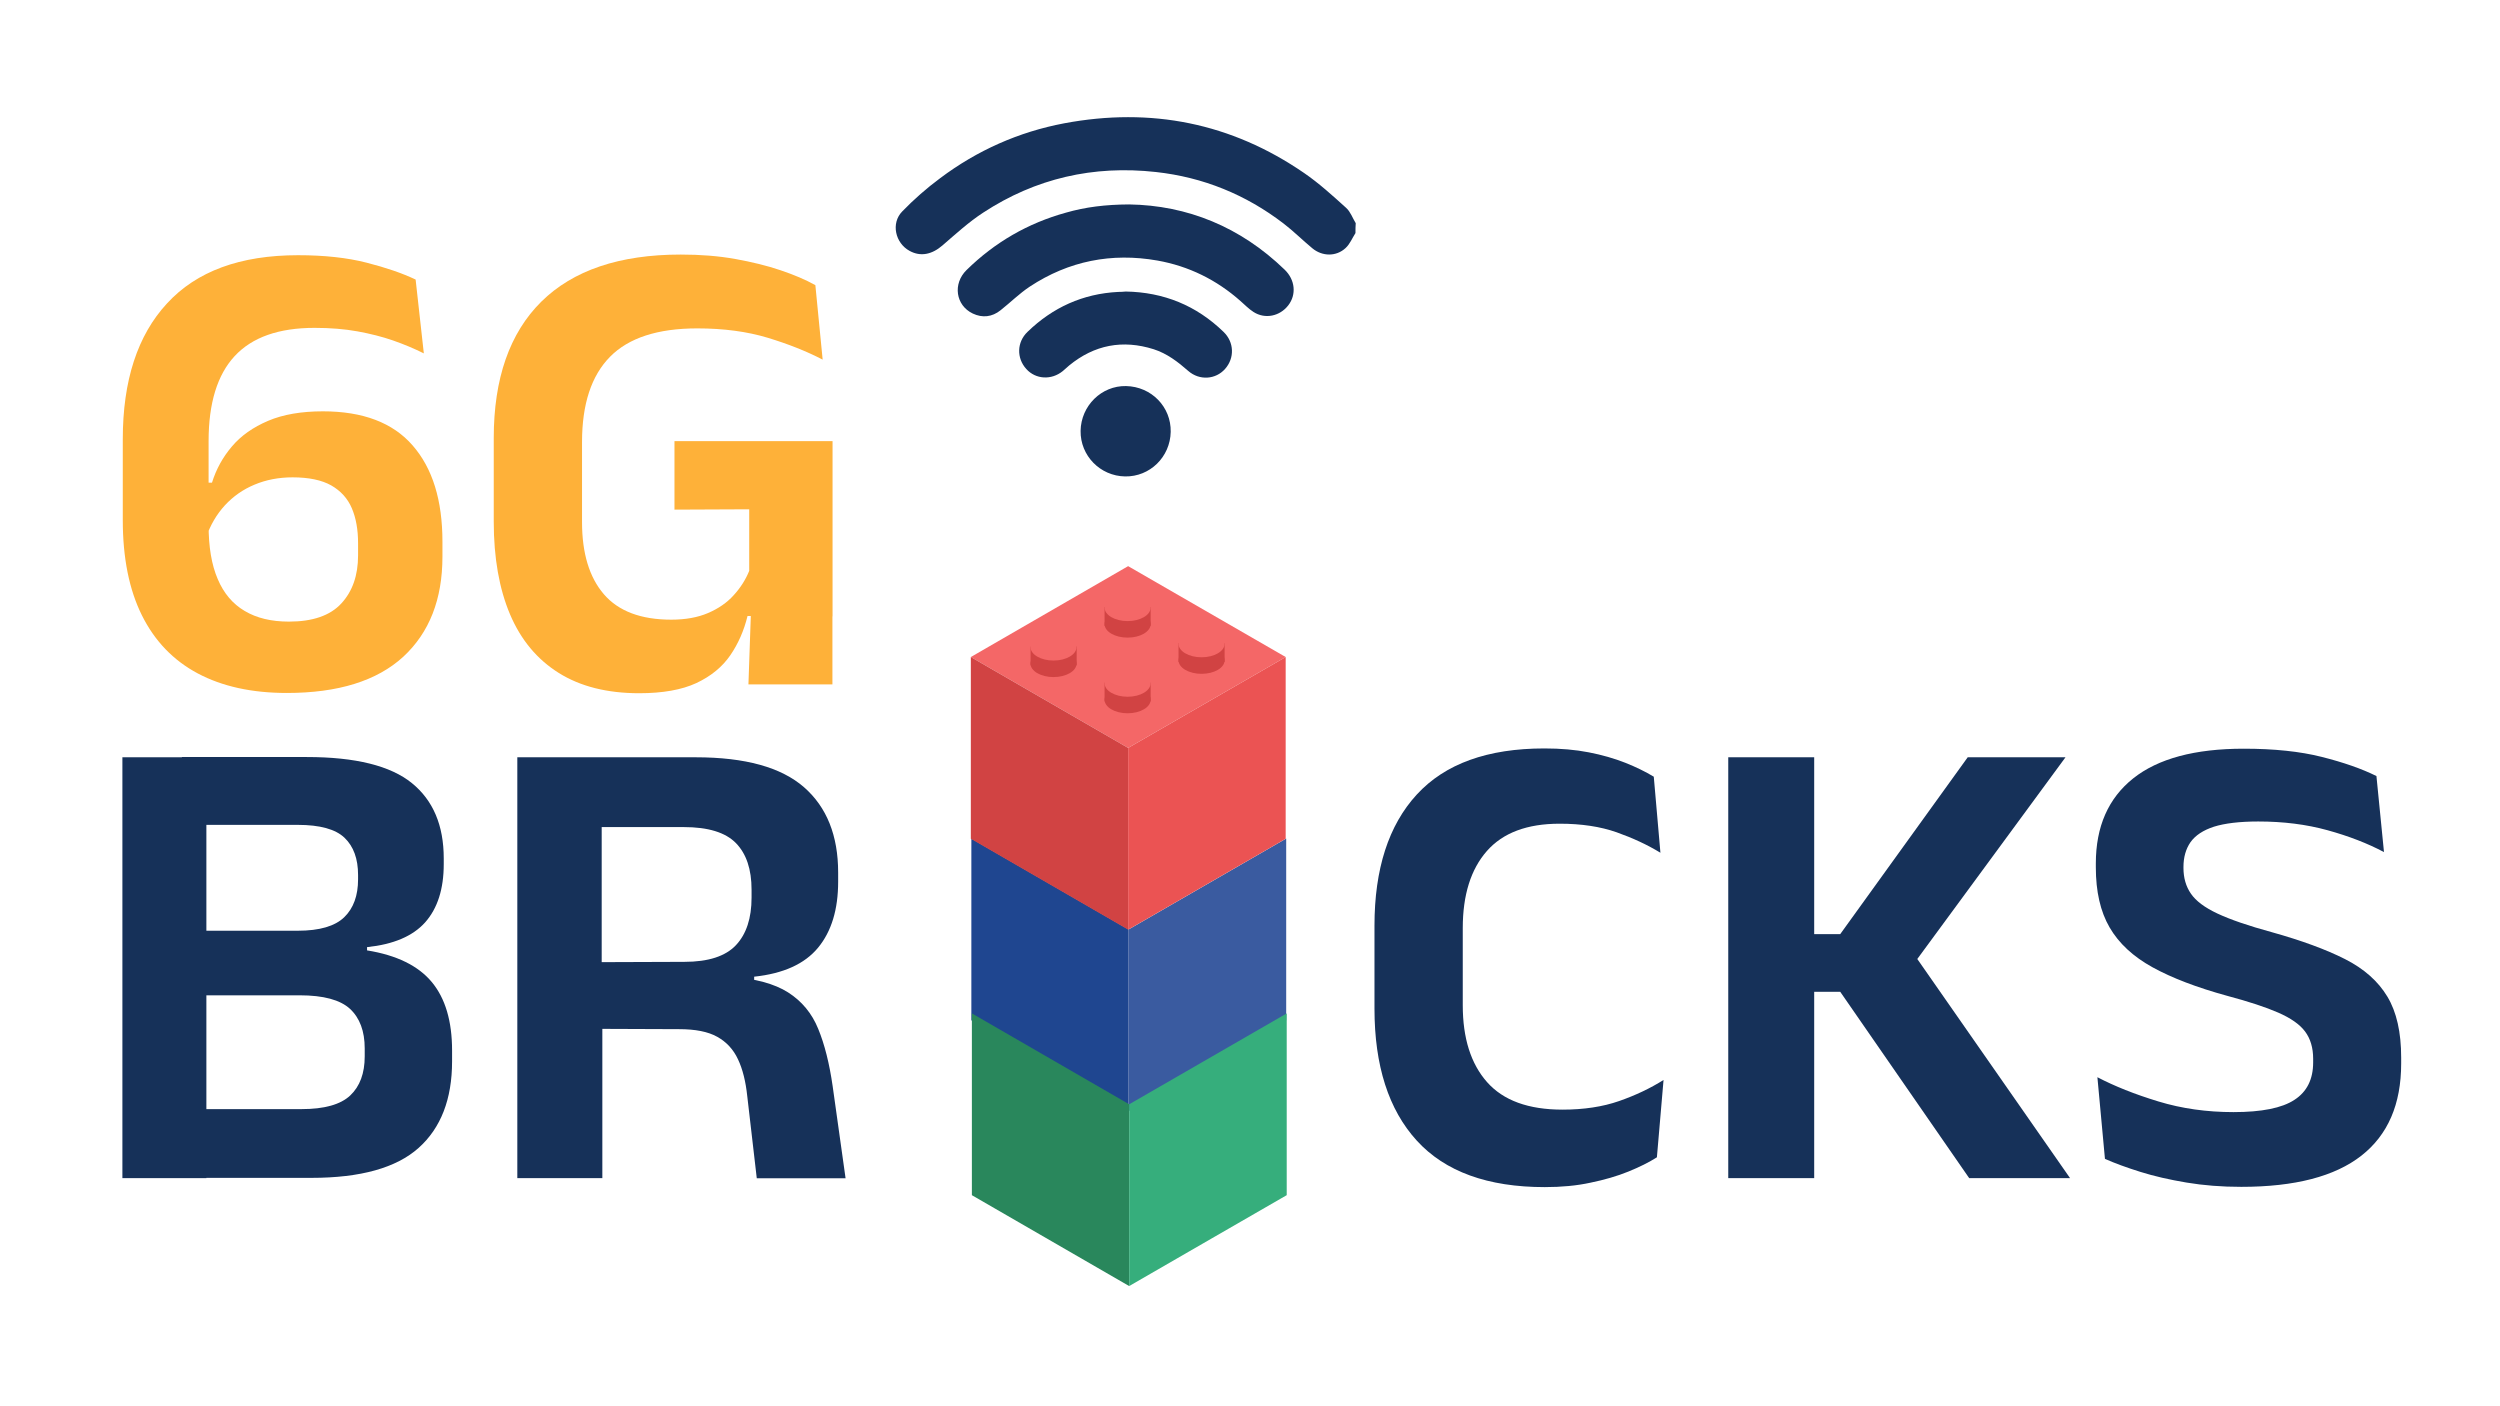 <?xml version="1.0" encoding="utf-8"?>
<!-- Generator: Adobe Illustrator 28.3.0, SVG Export Plug-In . SVG Version: 6.00 Build 0)  -->
<svg version="1.1" id="Layer_1" xmlns="http://www.w3.org/2000/svg" xmlns:xlink="http://www.w3.org/1999/xlink" x="0px" y="0px"
	 viewBox="0 0 1920 1080" style="enable-background:new 0 0 1920 1080;" xml:space="preserve">
<style type="text/css">
	.st0{fill:#FEB139;}
	.st1{fill:#163159;}
	.st2{fill-rule:evenodd;clip-rule:evenodd;fill:#1F4690;}
	.st3{fill-rule:evenodd;clip-rule:evenodd;fill:#3A5BA0;}
	.st4{fill-rule:evenodd;clip-rule:evenodd;fill:#F46767;}
	.st5{fill-rule:evenodd;clip-rule:evenodd;fill:#D14343;}
	.st6{fill-rule:evenodd;clip-rule:evenodd;fill:#EB5353;}
	.st7{fill:#D14343;}
	.st8{fill:#F46767;}
	.st9{fill-rule:evenodd;clip-rule:evenodd;fill:#29875C;}
	.st10{fill-rule:evenodd;clip-rule:evenodd;fill:#36AE7C;}
</style>
<g>
	<path class="st0" d="M220.3,532.2c-26.8,0-49.6-5-68.4-15c-18.8-10-33.1-24.9-42.9-44.6c-9.8-19.7-14.7-44.1-14.7-73.1v-62.2
		c0-45,11.3-79.8,34-104.3C151,208.3,184.5,196,228.9,196c20.1,0,37.6,1.9,52.5,5.7c14.9,3.8,27.5,8.1,37.8,13l6.3,56.7
		c-7.4-3.7-15.3-7-23.6-9.9c-8.3-2.9-17.5-5.2-27.3-7c-9.9-1.8-20.9-2.7-33-2.7c-27.5,0-47.9,7.2-61.3,21.6
		c-13.4,14.4-20.1,36.2-20.1,65.4v64.5c0,16.7,2.3,30.5,7,41.4c4.6,10.9,11.5,19.1,20.7,24.5c9.2,5.5,20.5,8.2,34,8.2
		c18.2,0,31.6-4.6,40.2-13.9c8.6-9.3,12.9-21.6,12.9-36.9v-9.4c0-10.5-1.6-19.4-4.8-26.9c-3.2-7.5-8.5-13.3-15.8-17.5
		c-7.3-4.1-17.2-6.2-29.7-6.2c-10.6,0-20.4,1.9-29.2,5.6c-8.9,3.7-16.4,9-22.8,15.9c-6.3,6.9-11.2,15.2-14.5,24.8l-6.3-42.2h10.9
		c3.2-10.3,8.3-19.6,15.3-27.8c7-8.3,16.3-14.8,27.8-19.7c11.5-4.9,25.6-7.3,42.1-7.3c30.7,0,53.7,8.7,68.9,26.2
		c15.3,17.5,22.9,42.1,22.9,74v11.4c0,32.7-10,58.3-30.1,76.9C289.5,522.9,259.7,532.2,220.3,532.2z"/>
	<path class="st0" d="M490.9,532.4c-24.6,0-45.2-5.2-61.8-15.6c-16.6-10.4-29.1-25.4-37.4-45c-8.3-19.6-12.5-43.4-12.5-71.2v-64.2
		c0-45.7,12.2-80.6,36.5-104.7c24.4-24.1,60.1-36.2,107.1-36.2c15.2,0,29.1,1.1,41.9,3.4c12.7,2.3,24.3,5.1,34.6,8.6
		c10.4,3.5,19.4,7.3,26.9,11.5l5.6,57.2c-12.3-6.4-26.4-12-42.2-16.8c-15.9-4.8-33.9-7.2-54.1-7.2c-30.4,0-52.7,7.3-67,21.8
		c-14.3,14.5-21.5,36.3-21.5,65.5v61.5c0,23.9,5.6,42.4,16.8,55.4c11.2,13,28.5,19.5,51.7,19.5c11,0,20.4-1.7,28.3-5.1
		c7.9-3.4,14.5-7.9,19.7-13.7c5.2-5.7,9.2-12,11.9-18.7v-67.8l9.1,20.5l-66.5,0.3v-52.6h121.4v134.6l-65.3-0.3
		c-2.7,11.1-7.1,21.2-13.2,30.1c-6.1,8.9-14.8,16.1-26.1,21.4C523.6,529.8,508.9,532.4,490.9,532.4z M577.1,459.1h62.2v66.5h-64.5
		L577.1,459.1z"/>
	<g>
		<path class="st1" d="M94,904.9V581.6h64.5v323.2H94z M141.1,904.9v-53.1h90.5c17.5,0,30-3.5,37.4-10.5c7.4-7,11.1-17,11.1-30v-6.1
			c0-13.3-3.8-23.4-11.3-30.4c-7.5-6.9-20.4-10.4-38.6-10.4h-90v-49.6h88.5c16.7,0,28.6-3.5,35.7-10.4c7.1-6.9,10.6-16.6,10.6-29.1
			v-3.3c0-12.5-3.5-22-10.4-28.6c-6.9-6.6-18.9-9.9-35.9-9.9h-89v-52.1h95.9c37.4,0,64.3,6.7,80.7,20c16.4,13.3,24.5,32.6,24.5,57.9
			v4.3c0,19.2-4.8,34.1-14.3,44.8c-9.5,10.6-24.4,16.9-44.6,19v2.5c22.8,3.7,39.3,11.8,49.7,24.3c10.4,12.5,15.6,30,15.6,52.6v8.3
			c0,29-8.6,51.2-25.7,66.5c-17.1,15.3-44.6,23-82.3,23H141.1z"/>
	</g>
	<g>
		<path class="st1" d="M397.3,904.9V581.6h64.8v175.5l0.5,24.5v123.2H397.3z M581.2,904.9l-7.3-63c-1.2-11.3-3.5-20.7-7.1-28.3
			c-3.5-7.6-8.9-13.4-15.9-17.3c-7.1-4-16.9-5.9-29.3-5.9l-78.2-0.3V739l82.2-0.3c18.4,0,31.6-4.3,39.6-12.8c8-8.5,12-20.7,12-36.5
			v-6.1c0-15.7-4-27.6-12-35.8c-8-8.2-21.4-12.3-40.1-12.3h-82.5v-53.6h91.8c37.9,0,65.6,7.7,83.1,23c17.5,15.3,26.2,37.2,26.2,65.5
			v7.1c0,21.2-5.1,38.1-15.4,50.6c-10.3,12.5-26.6,19.9-49.1,22.3v9.1l-18.5-9.1c19.2,1.4,34.1,5.4,44.6,12.1
			c10.5,6.7,18.3,16.1,23.1,28c4.9,11.9,8.6,26.6,11.1,44.1l9.9,70.6H581.2z"/>
	</g>
	<g>
		<path class="st1" d="M1186.4,911.7c-43.8,0-76.6-11.9-98.3-35.7c-21.7-23.8-32.5-57.6-32.5-101.4v-63.7
			c0-43.5,10.8-77.1,32.5-100.7c21.7-23.6,54.3-35.4,98-35.4c12.5,0,23.9,1,34.1,3c10.3,2,19.6,4.7,28,8c8.3,3.3,15.6,6.9,21.9,10.7
			l5.1,58.4c-10-6.1-21.2-11.3-33.6-15.7c-12.5-4.4-27.1-6.6-43.8-6.6c-25,0-43.6,7-55.9,21c-12.3,14-18.5,33.7-18.5,59.2v59.2
			c0,25.3,6.2,45,18.7,59.1c12.5,14.1,31.8,21.1,57.9,21.1c16.4,0,30.9-2.2,43.5-6.6c12.6-4.4,24-9.8,34.1-16.2l-5.1,59.4
			c-6.1,3.9-13.4,7.5-22,11c-8.6,3.5-18.3,6.3-29,8.5C1211,910.6,1199.2,911.7,1186.4,911.7z"/>
	</g>
	<g>
		<path class="st1" d="M1327.3,904.9V581.6h66v323.2H1327.3z M1512.4,904.9l-99.1-143.2h-26.1v-44.3h26.1l97.9-135.8h75.1
			l-119.1,162.1l-0.3-15.2l122.9,176.3H1512.4z"/>
	</g>
	<g>
		<path class="st1" d="M1721.3,911.5c-15,0-29-1.1-42.1-3.3c-13.1-2.2-24.9-4.9-35.4-8.2c-10.5-3.3-19.6-6.6-27.2-10l-5.8-62.7
			c13.2,6.9,28.7,13.1,46.8,18.6c18,5.5,37.3,8.2,57.7,8.2c21.6,0,37.2-3.1,46.8-9.4c9.6-6.2,14.4-15.8,14.4-28.8v-2.8
			c0-8.4-2.1-15.4-6.2-20.9c-4.1-5.5-11-10.3-20.6-14.5c-9.6-4.2-22.7-8.5-39.2-12.9c-23.3-6.4-42.4-13.7-57.3-21.9
			c-14.9-8.2-25.9-18.4-33-30.6c-7.1-12.2-10.6-27.6-10.6-46.2v-3c0-28.3,9.6-50.1,28.7-65.3c19.1-15.2,47.4-22.8,84.9-22.8
			c23.3,0,43.3,2.1,59.9,6.3c16.7,4.2,30.7,9.1,42,14.7l5.8,58.4c-12.6-6.7-27.1-12.3-43.4-16.8c-16.3-4.5-34-6.7-53.2-6.7
			c-14.3,0-25.7,1.4-34,4c-8.3,2.7-14.3,6.7-18,11.9c-3.6,5.2-5.4,11.6-5.4,19v0.8c0,7.6,1.9,14.2,5.7,19.7
			c3.8,5.6,10.6,10.7,20.4,15.3c9.8,4.6,23.7,9.4,41.7,14.3c22.9,6.4,41.7,13.3,56.3,20.7c14.6,7.4,25.4,17,32.5,28.8
			c7.1,11.8,10.6,27.4,10.6,46.8v4.6c0,31.2-10.2,54.8-30.5,70.7C1793.2,903.5,1762.5,911.5,1721.3,911.5z"/>
	</g>
</g>
<g>
	<g>
		<path class="st1" d="M1041,179c-2.5,3.9-4.3,8.5-7.6,11.5c-7.2,6.7-17.9,6.5-25.5,0.2c-7.5-6.2-14.5-13.2-22.2-19.1
			c-29-22.2-61.7-35.5-98-39.5c-47.9-5.3-92.3,4.8-132.6,31.2c-11.2,7.3-21.2,16.5-31.3,25.2c-8.1,7-16.8,8.8-25.2,4.2
			c-11.1-6-14.5-21.3-5.7-30.3c9-9.3,18.8-17.9,29.2-25.6c28.4-21.3,60.3-35.5,95.2-42.1c66.6-12.5,128.3-0.3,184.3,38.2
			c11.5,7.9,21.9,17.4,32.3,26.8c3.3,3,4.9,7.8,7.3,11.7C1041,173.9,1041,176.4,1041,179z"/>
	</g>
	<g>
		<path class="st1" d="M867.2,157c44.6,0.7,85.4,17.2,119.4,50.1c8.1,7.8,9.2,19.1,2.8,27.4c-6.5,8.4-17.8,10.8-26.7,5.1
			c-3.6-2.3-6.7-5.5-10-8.4c-18.4-16.3-39.7-26.8-63.8-31.1c-35.2-6.2-68.1,0.3-98,20c-8,5.3-14.9,12.2-22.5,18.2
			c-6.5,5.2-13.9,6-21.3,2.5c-13.2-6.3-15.5-22.9-4.8-33.4c21.7-21.3,47.1-36,76.4-44.1C833.7,159,849,157.1,867.2,157z"/>
	</g>
	<g>
		<path class="st1" d="M864.6,223.9c29.1,0.5,54.2,10.7,75.1,31c8.2,7.9,8.6,20.1,1.1,28.5c-7.2,8.1-19.6,9-28.2,1.5
			c-8-7-16.3-13.4-26.6-16.7c-23.8-7.5-45.5-3.4-64.9,12.5c-1.7,1.4-3.2,2.9-4.9,4.3c-8.7,7.1-20.8,6.4-28-1.6
			c-7.6-8.4-7.3-20.6,0.9-28.5c19.4-18.8,42.5-29.3,69.6-30.7C860.7,224.2,862.6,224.1,864.6,223.9z"/>
	</g>
	<g>
		<path class="st1" d="M899.1,331.7c-0.4,19.3-16,34.5-35,34.2c-19.2-0.3-34.5-16-34.2-35c0.3-19.3,16.1-34.8,34.9-34.4
			C884.3,296.9,899.5,312.5,899.1,331.7z"/>
	</g>
</g>
<g>
	<g>
		<g>
			<g>
				<path class="st2" d="M866.8,713.8L746,644c0,4.8,0,144.1,0,139.6c72.6,41.9,44.9,25.9,120.8,69.8V713.8z"/>
			</g>
			<g>
				<path class="st3" d="M866.8,713.8v139.6c4.6-2.7,124.8-72,121-69.8c0-4,0-135.8,0-139.6L866.8,713.8z"/>
			</g>
		</g>
	</g>
	<g>
		<g>
			<g>
				<path class="st4" d="M745.6,504.6l120.8,69.8l121-69.8c-3.4-2-117.5-67.8-121-69.8C793.8,476.8,821.7,460.7,745.6,504.6z"/>
			</g>
			<g>
				<path class="st5" d="M866.4,574.4l-120.8-69.8c0,4.8,0,144.1,0,139.6c72.6,41.9,44.9,25.9,120.8,69.8V574.4z"/>
			</g>
			<g>
				<path class="st6" d="M866.4,574.4V714c4.6-2.7,124.8-72,121-69.8c0-4,0-135.8,0-139.6L866.4,574.4z"/>
			</g>
		</g>
	</g>
	<g>
		<ellipse class="st7" cx="809.1" cy="509.6" rx="17.7" ry="10.4"/>
	</g>
	<g>
		<rect x="791.5" y="496.5" class="st7" width="35.4" height="14.5"/>
	</g>
	<g>
		<ellipse class="st8" cx="809.1" cy="496.9" rx="17.7" ry="10.4"/>
	</g>
	<g>
		<ellipse class="st7" cx="866" cy="537.4" rx="17.7" ry="10.4"/>
	</g>
	<g>
		<rect x="848.3" y="524.2" class="st7" width="35.4" height="14.5"/>
	</g>
	<g>
		<ellipse class="st8" cx="866" cy="524.7" rx="17.7" ry="10.4"/>
	</g>
	<g>
		<ellipse class="st7" cx="866" cy="479.3" rx="17.7" ry="10.4"/>
	</g>
	<g>
		<rect x="848.3" y="466.2" class="st7" width="35.4" height="14.5"/>
	</g>
	<g>
		<ellipse class="st8" cx="866" cy="466.6" rx="17.7" ry="10.4"/>
	</g>
	<g>
		<ellipse class="st7" cx="922.8" cy="507.1" rx="17.7" ry="10.4"/>
	</g>
	<g>
		<rect x="905.1" y="493.9" class="st7" width="35.4" height="14.5"/>
	</g>
	<g>
		<ellipse class="st8" cx="922.8" cy="494.4" rx="17.7" ry="10.4"/>
	</g>
	<g>
		<g>
			<g>
				<path class="st9" d="M867.2,848.1l-120.8-69.8c0,4.8,0,144.1,0,139.6c72.6,41.9,44.9,25.9,120.8,69.8V848.1z"/>
			</g>
			<g>
				<path class="st10" d="M867.2,848.1v139.6c4.6-2.7,124.8-72,121-69.8c0-4,0-135.8,0-139.6L867.2,848.1z"/>
			</g>
		</g>
	</g>
</g>
</svg>
